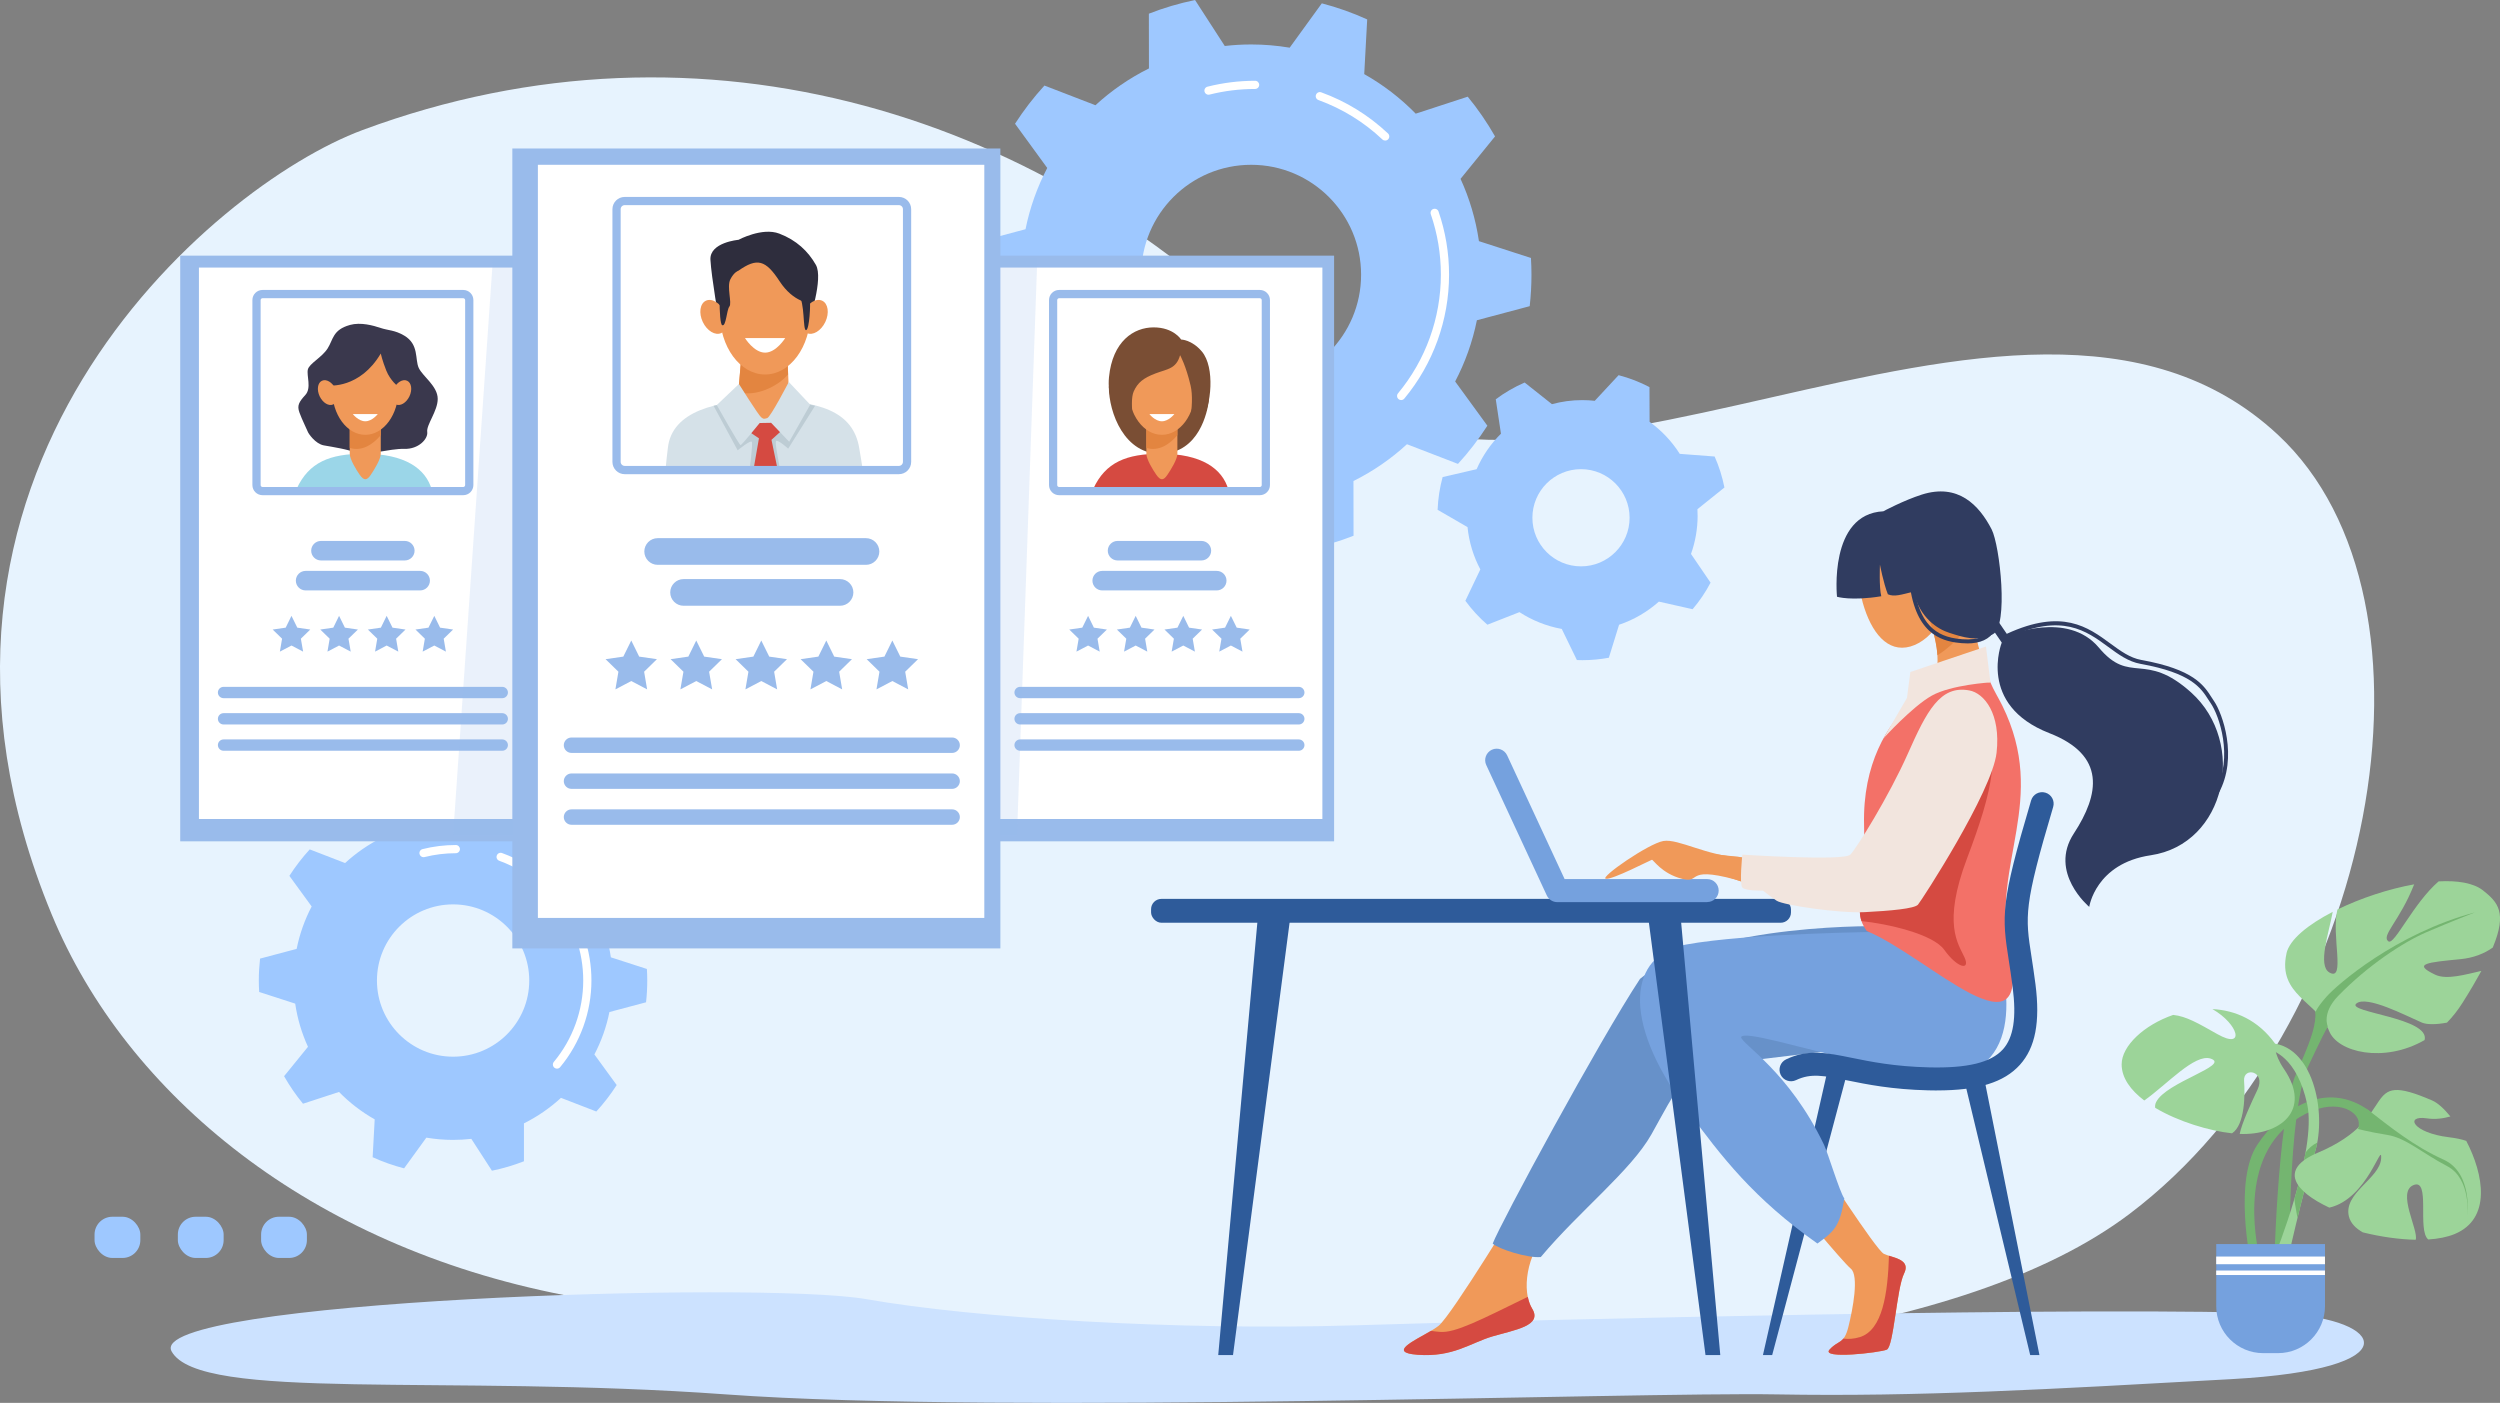 <?xml version="1.0" encoding="UTF-8"?>
<svg xmlns="http://www.w3.org/2000/svg" id="Calque_2" viewBox="0 0 622.44 349.28">
  <rect x="0" y="0" width="622.44" height="349.28" fill="#808080" stroke="none"/>
  <defs>
    <style>.cls-1{fill:#fff;}.cls-2{fill:#f37168;}.cls-3{fill:#9ec8ff;}.cls-4{fill:#75a1de;}.cls-5{fill:#3a384d;}.cls-6{fill:#cce2ff;}.cls-7{fill:#f09959;}.cls-8{fill:#2e5b9a;}.cls-9,.cls-10{fill:#99bbeb;}.cls-11{fill:#74b570;}.cls-12{fill:#bdccd4;}.cls-13{fill:#7a4e34;}.cls-14{fill:#6791c9;}.cls-15{fill:#9bd6e8;}.cls-16{fill:#e38540;}.cls-17{fill:#9cd499;}.cls-18{fill:#d5e1e8;}.cls-19{fill:#d54a41;}.cls-20{fill:#f2e5de;}.cls-21{fill:#2e2d3d;}.cls-22{fill:#303c60;}.cls-23{fill:#e7f3fe;}.cls-10{opacity:.2;}</style>
  </defs>
  <g id="Banniere">
    <path class="cls-23" d="m90.26,32.38c85.02-31.56,171.43-3.66,230.04,57.12,58.6,60.78,181.6-41.95,246.83,18.73,44.52,41.41,24.13,147.87-36.91,193.99-82.97,62.68-335.27,30.87-389.85,20.21-62.88-12.29-108.85-49.57-127.53-94.83C-32.17,118.56,52.69,46.33,90.26,32.38Z"></path>
    <path class="cls-3" d="m380.86,76.23c.29-2.57.44-5.19.44-7.84,0-1.4-.05-2.79-.13-4.16l-12.95-4.19c-.8-5.46-2.36-10.67-4.58-15.51l8.59-10.57c-1.99-3.49-4.26-6.8-6.8-9.89l-12.95,4.23c-3.77-3.86-8.09-7.18-12.82-9.85l.74-13.61c-3.61-1.65-7.39-2.99-11.3-4.01l-8,11.04c-3.12-.52-6.32-.8-9.58-.8-2.23,0-4.42.13-6.58.38l-7.4-11.44c-3.97.81-7.81,1.95-11.5,3.4l.02,13.63c-4.88,2.42-9.36,5.52-13.32,9.16l-12.7-4.9c-2.7,2.95-5.15,6.13-7.32,9.51l8.02,11.01c-2.48,4.73-4.32,9.85-5.41,15.25l-13.15,3.5c-.29,2.57-.44,5.19-.44,7.84,0,1.4.05,2.79.13,4.16l12.95,4.19c.8,5.46,2.36,10.67,4.58,15.51l-8.59,10.57c1.99,3.49,4.26,6.8,6.8,9.89l12.95-4.23c3.77,3.86,8.09,7.18,12.82,9.85l-.74,13.61c3.61,1.65,7.39,2.99,11.3,4.01l8-11.04c3.12.52,6.32.8,9.58.8,2.23,0,4.42-.13,6.58-.38l7.4,11.44c3.97-.81,7.81-1.95,11.5-3.4l-.02-13.63c4.88-2.42,9.36-5.52,13.32-9.16l12.7,4.9c2.7-2.95,5.15-6.13,7.32-9.51l-8.02-11.01c2.48-4.73,4.32-9.85,5.41-15.25l13.15-3.5Zm-69.35,19.54c-15.12,0-27.37-12.26-27.37-27.37s12.26-27.37,27.37-27.37,27.37,12.26,27.37,27.37-12.26,27.37-27.37,27.37Z"></path>
    <path class="cls-1" d="m348.85,99.61c-.23,0-.46-.08-.65-.24-.43-.36-.49-1.01-.13-1.44,6.88-8.27,10.67-18.76,10.67-29.54,0-5.16-.84-10.23-2.51-15.06-.18-.53.1-1.12.63-1.3.53-.18,1.12.1,1.3.63,1.74,5.05,2.62,10.34,2.62,15.73,0,11.26-3.96,22.21-11.14,30.85-.2.24-.49.37-.79.37Z"></path>
    <path class="cls-1" d="m344.88,35c-.25,0-.5-.09-.7-.28-4.62-4.35-9.98-7.65-15.92-9.81-.53-.19-.81-.78-.61-1.31s.78-.81,1.31-.61c6.2,2.25,11.79,5.7,16.62,10.24.41.39.43,1.03.04,1.45-.2.21-.47.32-.75.32Z"></path>
    <path class="cls-1" d="m300.89,23.59c-.46,0-.87-.31-.99-.77-.14-.55.19-1.1.74-1.24,3.85-.97,7.84-1.47,11.85-1.47.57,0,1.02.46,1.02,1.02s-.46,1.02-1.02,1.02c-3.84,0-7.66.47-11.35,1.4-.08.02-.17.03-.25.03Z"></path>
    <path class="cls-3" d="m160.85,249.56c.2-1.78.3-3.59.3-5.43,0-.97-.03-1.93-.09-2.88l-8.97-2.9c-.55-3.78-1.64-7.39-3.18-10.75l5.95-7.32c-1.38-2.42-2.95-4.71-4.71-6.85l-8.97,2.93c-2.61-2.67-5.6-4.97-8.88-6.83l.51-9.42c-2.5-1.14-5.12-2.07-7.83-2.78l-5.54,7.64c-2.16-.36-4.38-.56-6.64-.56-1.54,0-3.06.09-4.56.26l-5.13-7.93c-2.75.56-5.41,1.35-7.97,2.35v9.44c-3.37,1.68-6.47,3.82-9.22,6.35l-8.8-3.4c-1.87,2.04-3.57,4.25-5.07,6.59l5.55,7.62c-1.72,3.28-2.99,6.82-3.74,10.56l-9.11,2.42c-.2,1.78-.31,3.59-.31,5.43,0,.97.03,1.93.09,2.88l8.97,2.9c.55,3.78,1.64,7.39,3.18,10.75l-5.95,7.32c1.38,2.42,2.95,4.71,4.71,6.85l8.97-2.93c2.61,2.67,5.6,4.97,8.88,6.83l-.51,9.42c2.5,1.14,5.12,2.07,7.83,2.77l5.54-7.64c2.16.36,4.38.56,6.64.56,1.54,0,3.06-.09,4.56-.26l5.13,7.93c2.75-.56,5.41-1.35,7.97-2.35v-9.44c3.37-1.68,6.47-3.82,9.22-6.35l8.8,3.4c1.87-2.04,3.57-4.25,5.07-6.59l-5.55-7.62c1.72-3.28,2.99-6.82,3.74-10.56l9.11-2.42Zm-48.04,13.53c-10.47,0-18.96-8.49-18.96-18.96s8.49-18.96,18.96-18.96,18.96,8.49,18.96,18.96-8.49,18.96-18.96,18.96Z"></path>
    <path class="cls-1" d="m138.67,266.07c-.23,0-.46-.08-.65-.24-.43-.36-.49-1.01-.13-1.44,4.72-5.67,7.32-12.87,7.32-20.26,0-3.54-.58-7.02-1.72-10.33-.18-.53.1-1.12.63-1.3.53-.18,1.12.1,1.3.63,1.22,3.53,1.83,7.23,1.83,11,0,7.87-2.77,15.53-7.79,21.57-.2.24-.49.37-.79.37Z"></path>
    <path class="cls-1" d="m135.92,221.32c-.25,0-.5-.09-.7-.28-3.17-2.99-6.84-5.25-10.92-6.73-.53-.19-.81-.78-.61-1.31.19-.53.78-.81,1.31-.61,4.34,1.57,8.25,3.98,11.62,7.16.41.39.43,1.03.04,1.45-.2.21-.47.32-.75.32Z"></path>
    <path class="cls-1" d="m105.45,213.42c-.46,0-.87-.31-.99-.77-.14-.55.19-1.1.74-1.24,2.69-.68,5.48-1.02,8.29-1.02.57,0,1.02.46,1.02,1.02s-.46,1.02-1.02,1.02c-2.64,0-5.26.32-7.79.96-.08.02-.17.03-.25.03Z"></path>
    <path class="cls-3" d="m422.66,128.36c0-.53-.02-1.05-.04-1.58l6.72-5.4c-.53-2.69-1.35-5.28-2.44-7.72l-8.68-.66c-1.97-3.11-4.53-5.82-7.51-7.97l-.03-8.65c-2.42-1.27-4.99-2.27-7.69-2.97l-5.93,6.38c-1.02-.11-2.06-.17-3.11-.17-2.61,0-5.14.35-7.55,1.01l-6.8-5.39c-2.57,1.12-4.98,2.52-7.19,4.17l1.29,8.57c-2.54,2.52-4.6,5.52-6.06,8.84l-8.46,1.96c-.71,2.61-1.14,5.34-1.25,8.15l7.45,4.31c.38,3.77,1.49,7.33,3.19,10.53l-3.73,7.81c1.6,2.19,3.44,4.19,5.48,5.96l7.99-3.13c3.14,2.04,6.71,3.49,10.53,4.18l3.77,7.75c.45.02.9.03,1.35.03,2.26,0,4.46-.21,6.61-.61l2.54-8.21c3.7-1.24,7.06-3.22,9.91-5.76l8.4,1.89c1.72-2.02,3.23-4.24,4.47-6.61l-4.87-7.15c1.07-3,1.65-6.24,1.65-9.6Zm-29.03,12.65c-6.68,0-12.1-5.42-12.1-12.1s5.42-12.1,12.1-12.1,12.1,5.42,12.1,12.1-5.42,12.1-12.1,12.1Z"></path>
    <path class="cls-6" d="m568.83,327.15c-42.56-2.08-187.33,1.44-231.36,2.82-44.03,1.37-95.14-1.81-121.69-6.5-26.55-4.69-180.01.4-173.05,13,6.96,12.6,68.37,5.64,138.01,10.7,69.64,5.06,226.26-.63,261.59,0,35.33.63,67.73-1.27,113.25-3.8,45.53-2.53,37.91-15.02,13.24-16.22Z"></path>
    <rect class="cls-9" x="44.87" y="63.65" width="88.96" height="145.82"></rect>
    <rect class="cls-1" x="49.53" y="66.62" width="81.38" height="137.29"></rect>
    <path class="cls-15" d="m73.87,121.67c3.06-6.59,8.25-8.7,16.76-8.7,10.14,0,15.4,3.67,16.89,9.02-18.15.25-33.65-.32-33.65-.32Z"></path>
    <path class="cls-5" d="m87.09,80.92c-4.29,1.2-4.1,3.62-5.53,5.85-1.43,2.24-4.54,3.73-4.91,5.22-.37,1.49.96,4.6-.62,6.34-1.58,1.74-2.11,2.61-1.49,4.35.62,1.74,1.99,4.48,2.11,4.85.12.37,1.86,2.98,3.98,3.36,2.11.37,6.09.99,8.08,1.86,1.99.87,8.39-1.11,11.94-.99,3.55.12,5.97-2.49,5.72-4.23-.25-1.74,2.62-5.22,2.61-8.21,0-3.2-3.73-5.59-4.72-7.71-.99-2.11.12-5.84-3.61-8.05-2.36-1.4-3.98-1.27-5.84-1.89-1.86-.62-4.97-1.52-7.71-.76Z"></path>
    <path class="cls-7" d="m92.31,118.23c-.97,1.43-1.68,1.49-2.74,0-.84-1.19-2.49-3.88-2.49-5.25v-13.65c0-1.37,1.12-2.49,2.49-2.49h2.74c1.37,0,2.49,1.12,2.49,2.49v13.65c0,1.37-1.62,3.96-2.49,5.25Z"></path>
    <path class="cls-16" d="m92.31,96.85h-2.74c-1.37,0-2.49,1.12-2.49,2.49v12.18c3.07.98,5.87-.97,7.71-3.16v-9.02c0-1.37-1.12-2.49-2.49-2.49Z"></path>
    <ellipse class="cls-7" cx="90.95" cy="96.99" rx="8.27" ry="11.27"></ellipse>
    <path class="cls-5" d="m94.8,88.02c-5.22,8.83-12.93,7.96-12.93,7.96,0,0,.19-11.69,6.31-12.31,6.12-.62,9.73,1.84,10.97,5.89,1.24,4.06,0,6.73,0,6.73,0,0-1.99-1.55-2.98-4.04-.99-2.49-1.37-4.23-1.37-4.23Z"></path>
    <path class="cls-7" d="m83.53,96.81c.77,1.63.52,3.37-.57,3.88-1.09.52-2.59-.39-3.37-2.01-.77-1.63-.52-3.37.57-3.88,1.09-.52,2.59.39,3.37,2.01Z"></path>
    <path class="cls-7" d="m98,96.81c-.77,1.63-.52,3.37.57,3.88,1.09.52,2.59-.39,3.37-2.01.77-1.63.52-3.37-.57-3.88-1.09-.52-2.59.39-3.37,2.01Z"></path>
    <path class="cls-1" d="m94.06,103.09s-1.39,1.8-3.11,1.8-3.11-1.8-3.11-1.8h6.22Z"></path>
    <path class="cls-9" d="m100.79,139.54h-20.88c-1.34,0-2.43-1.09-2.43-2.43s1.09-2.43,2.43-2.43h20.88c1.34,0,2.43,1.09,2.43,2.43s-1.09,2.43-2.43,2.43Z"></path>
    <path class="cls-9" d="m104.61,147h-28.52c-1.34,0-2.43-1.09-2.43-2.43s1.09-2.43,2.43-2.43h28.52c1.34,0,2.43,1.09,2.43,2.43s-1.09,2.43-2.43,2.43Z"></path>
    <path class="cls-9" d="m125.04,173.83H55.66c-.77,0-1.41-.63-1.41-1.41s.63-1.41,1.41-1.41h69.39c.77,0,1.41.63,1.41,1.41s-.63,1.41-1.41,1.41Z"></path>
    <path class="cls-9" d="m125.04,180.38H55.66c-.77,0-1.41-.63-1.41-1.41s.63-1.41,1.41-1.41h69.39c.77,0,1.41.63,1.41,1.41s-.63,1.41-1.41,1.41Z"></path>
    <path class="cls-9" d="m125.04,186.92H55.66c-.77,0-1.41-.63-1.41-1.41s.63-1.41,1.41-1.41h69.39c.77,0,1.41.63,1.41,1.41s-.63,1.41-1.41,1.41Z"></path>
    <path class="cls-9" d="m115.34,123.29h-49.98c-1.39,0-2.52-1.13-2.52-2.52v-46.06c0-1.39,1.13-2.52,2.52-2.52h49.98c1.39,0,2.52,1.13,2.52,2.52v46.06c0,1.39-1.13,2.52-2.52,2.52Zm-49.98-49.04c-.25,0-.47.21-.47.47v46.06c0,.25.21.47.47.47h49.98c.25,0,.47-.21.47-.47v-46.06c0-.25-.21-.47-.47-.47h-49.98Z"></path>
    <polygon class="cls-9" points="72.57 153.33 74.02 156.27 77.25 156.74 74.91 159.02 75.47 162.24 72.57 160.72 69.68 162.24 70.23 159.02 67.89 156.74 71.13 156.27 72.57 153.33"></polygon>
    <polygon class="cls-9" points="84.42 153.33 85.87 156.27 89.11 156.74 86.76 159.02 87.32 162.24 84.42 160.72 81.53 162.24 82.08 159.02 79.74 156.74 82.98 156.27 84.42 153.33"></polygon>
    <polygon class="cls-9" points="96.27 153.33 97.72 156.27 100.96 156.74 98.62 159.02 99.17 162.24 96.27 160.72 93.38 162.24 93.93 159.02 91.59 156.74 94.83 156.27 96.27 153.33"></polygon>
    <polygon class="cls-9" points="108.13 153.33 109.57 156.27 112.81 156.74 110.47 159.02 111.02 162.24 108.13 160.72 105.23 162.24 105.78 159.02 103.44 156.74 106.68 156.27 108.13 153.33"></polygon>
    <rect class="cls-9" x="243.2" y="63.65" width="88.96" height="145.82"></rect>
    <rect class="cls-1" x="247.86" y="66.62" width="81.38" height="137.29"></rect>
    <path class="cls-13" d="m276.07,96.24c0,6.53,3.93,17.07,13.21,16.73,9.28-.34,11.33-10.38,11.69-13.22.36-2.83-24.9-3.51-24.9-3.51Z"></path>
    <path class="cls-19" d="m272.21,121.67c3.06-6.59,8.25-8.7,16.76-8.7,10.14,0,15.4,3.67,16.89,9.02-18.15.25-33.65-.32-33.65-.32Z"></path>
    <path class="cls-7" d="m290.65,118.23c-.97,1.43-1.68,1.49-2.74,0-.84-1.19-2.49-3.88-2.49-5.25v-13.65c0-1.37,1.12-2.49,2.49-2.49h2.74c1.37,0,2.49,1.12,2.49,2.49v13.65c0,1.37-1.62,3.96-2.49,5.25Z"></path>
    <path class="cls-16" d="m290.65,96.85h-2.74c-1.37,0-2.49,1.12-2.49,2.49v12.18c3.07.98,5.87-.97,7.71-3.16v-9.02c0-1.37-1.12-2.49-2.49-2.49Z"></path>
    <ellipse class="cls-7" cx="289.28" cy="96.99" rx="8.27" ry="11.27"></ellipse>
    <path class="cls-13" d="m293.82,88.42c-.98,3.46-3.14,3.42-6.14,4.56-3,1.14-4.44,2.28-5.42,4.5-1.25,2.83.57,11.07.57,11.07,0,0-7.6-5.69-6.72-14.63.88-8.95,6.15-12.41,11.12-12.41s6.85,3.03,6.85,3.03c0,0,2.64.01,5.15,2.97,3.36,3.98,2.33,13.65,0,17.12-2.33,3.46-3.88,4.55-3.83,4.4.05-.16,2.17-8.11,1.03-13.03-1.14-4.92-2.61-7.56-2.61-7.56Z"></path>
    <path class="cls-1" d="m292.39,103.09s-1.39,1.8-3.11,1.8-3.11-1.8-3.11-1.8h6.22Z"></path>
    <path class="cls-9" d="m299.12,139.54h-20.88c-1.34,0-2.43-1.09-2.43-2.43s1.09-2.43,2.43-2.43h20.88c1.34,0,2.43,1.09,2.43,2.43s-1.09,2.43-2.43,2.43Z"></path>
    <path class="cls-9" d="m302.94,147h-28.52c-1.34,0-2.43-1.09-2.43-2.43s1.09-2.43,2.43-2.43h28.52c1.34,0,2.43,1.09,2.43,2.43s-1.09,2.43-2.43,2.43Z"></path>
    <path class="cls-9" d="m323.37,173.83h-69.39c-.77,0-1.41-.63-1.41-1.41s.63-1.41,1.41-1.41h69.39c.77,0,1.41.63,1.41,1.41s-.63,1.41-1.41,1.41Z"></path>
    <path class="cls-9" d="m323.37,180.38h-69.39c-.77,0-1.41-.63-1.41-1.41s.63-1.41,1.41-1.41h69.39c.77,0,1.41.63,1.41,1.41s-.63,1.41-1.41,1.41Z"></path>
    <path class="cls-9" d="m323.37,186.92h-69.39c-.77,0-1.41-.63-1.41-1.41s.63-1.41,1.41-1.41h69.39c.77,0,1.41.63,1.41,1.41s-.63,1.41-1.41,1.41Z"></path>
    <path class="cls-9" d="m313.67,123.29h-49.98c-1.39,0-2.51-1.13-2.51-2.52v-46.06c0-1.39,1.13-2.52,2.51-2.52h49.98c1.39,0,2.52,1.13,2.52,2.52v46.06c0,1.39-1.13,2.52-2.52,2.52Zm-49.98-49.04c-.25,0-.47.21-.47.47v46.06c0,.25.21.47.47.47h49.98c.25,0,.47-.21.47-.47v-46.06c0-.25-.21-.47-.47-.47h-49.98Z"></path>
    <polygon class="cls-9" points="270.91 153.33 272.35 156.27 275.59 156.74 273.25 159.02 273.8 162.24 270.91 160.72 268.01 162.24 268.56 159.02 266.22 156.74 269.46 156.27 270.91 153.33"></polygon>
    <polygon class="cls-9" points="282.76 153.33 284.2 156.27 287.44 156.74 285.1 159.02 285.65 162.24 282.76 160.72 279.86 162.24 280.42 159.02 278.07 156.74 281.31 156.27 282.76 153.33"></polygon>
    <polygon class="cls-9" points="294.61 153.33 296.05 156.27 299.29 156.74 296.95 159.02 297.5 162.24 294.61 160.72 291.71 162.24 292.27 159.02 289.93 156.74 293.16 156.27 294.61 153.33"></polygon>
    <polygon class="cls-9" points="306.46 153.33 307.91 156.27 311.14 156.74 308.8 159.02 309.35 162.24 306.46 160.72 303.56 162.24 304.12 159.02 301.78 156.74 305.01 156.27 306.46 153.33"></polygon>
    <polygon class="cls-10" points="253.21 208 112.81 208 122.74 64.19 258.27 64.19 253.21 208"></polygon>
    <rect class="cls-9" x="127.56" y="36.97" width="121.51" height="199.16"></rect>
    <rect class="cls-1" x="133.92" y="41.03" width="111.15" height="187.51"></rect>
    <path class="cls-21" d="m179.14,80.42c-.08-.23-2.02-11.4-2.26-15.75-.23-4.34,6.98-4.96,6.98-4.96,0,0,5.9-3.18,10.16-1.55,4.27,1.63,7.17,4.37,9.11,7.78,1.94,3.41-1.71,14.05-1.71,14.05l-22.29.43Z"></path>
    <path class="cls-18" d="m165.76,116.31c-.03-.18.5-4.58.52-4.76.98-9.26,12.39-11.86,23.78-11.86,13.38,0,22.45,2.45,23.9,12.07.04.28.81,4.69.78,4.99-24.79.34-48.97-.43-48.97-.43Z"></path>
    <path class="cls-7" d="m192.35,106.87c-1.33,1.96-2.3,2.04-3.74,0-1.14-1.62-4.96-5.32-4.96-7.18l1.57-18.63c0-1.87,1.53-3.4,3.4-3.4h3.74c1.87,0,3.4,1.53,3.4,3.4l.73,18.63c0,1.87-2.94,5.43-4.12,7.18Z"></path>
    <path class="cls-16" d="m192.35,77.67h-3.74c-1.87,0-3.4,1.53-3.4,3.4l-1.36,16.52c4.19,1.34,9.86-1.38,12.36-4.37l-.48-12.15c0-1.87-1.53-3.4-3.4-3.4Z"></path>
    <path class="cls-12" d="m177.67,101.05l5.99,11.07s3.21-2.64,3.52-2.12c.31.52-.57,7.04-.57,7.04,0,0,7.14.1,7.45-.21.31-.31-1.45-7.09-.72-7.09s2.9,1.96,2.9,1.96l6.69-10.66-1.47-.36-10.96,5.9-11.72-5.77-1.1.23Z"></path>
    <polygon class="cls-19" points="184.51 106.15 188.96 109.13 187.58 117.05 193.58 116.72 192.08 109.51 195.77 106.15 194.04 104.52 186.25 104.52 184.51 106.15"></polygon>
    <path class="cls-18" d="m183.96,95.62l-5.5,5.23s5.6,9.97,5.92,9.97,4.76-5.5,4.76-5.5l2.85-.05,4.5,4.72,5.23-9.24-5.33-5.65s-4.55,8.79-5.38,9c-.83.21-.83.31-1.5-.21s-5.53-8.27-5.53-8.27Z"></path>
    <ellipse class="cls-7" cx="190.49" cy="77.85" rx="11.29" ry="15.39"></ellipse>
    <path class="cls-7" d="m180.35,77.62c1.06,2.22.71,4.6-.77,5.3-1.48.7-3.54-.53-4.6-2.75-1.06-2.22-.71-4.6.77-5.3,1.48-.7,3.54.53,4.6,2.75Z"></path>
    <path class="cls-7" d="m200.11,77.62c-1.06,2.22-.71,4.6.77,5.3,1.48.7,3.54-.53,4.6-2.75,1.06-2.22.71-4.6-.77-5.3-1.48-.7-3.54.53-4.6,2.75Z"></path>
    <path class="cls-1" d="m195.5,84.17s-2.24,3.63-5.01,3.63-5.01-3.63-5.01-3.63h10.02Z"></path>
    <path class="cls-21" d="m183.86,67.39c4.65-3.26,6.75-2.71,10.24,2.64,3.49,5.35,7.68,5.45,7.68,5.45l.54-5.55s-5.2-10.06-12.18-8.74c-6.98,1.32-10.95,7.6-10.95,7.6,0,0-.34,11.78.63,12.18.97.4,1.09-3.8,1.78-4.65.7-.85-.7-4.89.23-6.75.93-1.86,2.02-2.17,2.02-2.17Z"></path>
    <path class="cls-21" d="m198.83,73.44c1.62,1.78,1.01,8.84,1.86,8.76s1.16-6.75.93-7.45c-.23-.7-2.79-1.32-2.79-1.32Z"></path>
    <path class="cls-9" d="m215.61,140.63h-51.87c-1.82,0-3.32-1.49-3.32-3.32s1.49-3.32,3.32-3.32h51.87c1.82,0,3.32,1.49,3.32,3.32s-1.49,3.32-3.32,3.32Z"></path>
    <path class="cls-9" d="m209.15,150.82h-38.96c-1.82,0-3.32-1.49-3.32-3.32s1.49-3.32,3.32-3.32h38.96c1.82,0,3.32,1.49,3.32,3.32s-1.49,3.32-3.32,3.32Z"></path>
    <path class="cls-9" d="m237.06,187.46h-94.77c-1.06,0-1.92-.87-1.92-1.92s.87-1.92,1.92-1.92h94.77c1.06,0,1.92.87,1.92,1.92s-.87,1.92-1.92,1.92Z"></path>
    <path class="cls-9" d="m237.06,196.41h-94.77c-1.06,0-1.92-.87-1.92-1.92s.87-1.92,1.92-1.92h94.77c1.06,0,1.92.87,1.92,1.92s-.87,1.92-1.92,1.92Z"></path>
    <path class="cls-9" d="m237.06,205.35h-94.77c-1.06,0-1.92-.87-1.92-1.92s.87-1.92,1.92-1.92h94.77c1.06,0,1.92.87,1.92,1.92s-.87,1.92-1.92,1.92Z"></path>
    <path class="cls-9" d="m223.8,118.06h-68.26c-1.69,0-3.06-1.37-3.06-3.06v-62.91c0-1.69,1.37-3.06,3.06-3.06h68.26c1.69,0,3.06,1.37,3.06,3.06v62.91c0,1.69-1.37,3.06-3.06,3.06Zm-68.26-66.99c-.56,0-1.01.46-1.01,1.01v62.91c0,.56.46,1.01,1.01,1.01h68.26c.56,0,1.01-.46,1.01-1.01v-62.91c0-.56-.46-1.01-1.01-1.01h-68.26Z"></path>
    <polygon class="cls-9" points="157.17 159.47 159.14 163.48 163.56 164.12 160.37 167.24 161.12 171.64 157.17 169.56 153.22 171.64 153.97 167.24 150.77 164.12 155.19 163.48 157.17 159.47"></polygon>
    <polygon class="cls-9" points="173.35 159.47 175.33 163.48 179.75 164.12 176.55 167.24 177.31 171.64 173.35 169.56 169.4 171.64 170.16 167.24 166.96 164.12 171.38 163.48 173.35 159.47"></polygon>
    <polygon class="cls-9" points="189.54 159.47 191.52 163.48 195.94 164.12 192.74 167.24 193.49 171.64 189.54 169.56 185.59 171.64 186.34 167.24 183.15 164.12 187.57 163.48 189.54 159.47"></polygon>
    <polygon class="cls-9" points="205.73 159.47 207.7 163.48 212.12 164.12 208.93 167.24 209.68 171.64 205.73 169.56 201.78 171.64 202.53 167.24 199.33 164.12 203.75 163.48 205.73 159.47"></polygon>
    <polygon class="cls-9" points="222.17 159.47 224.15 163.48 228.57 164.12 225.37 167.24 226.12 171.64 222.17 169.56 218.22 171.64 218.97 167.24 215.78 164.12 220.2 163.48 222.17 159.47"></polygon>
    <rect class="cls-8" x="286.59" y="223.8" width="159.32" height="5.94" rx="2.57" ry="2.57"></rect>
    <path class="cls-7" d="m484.36,144.23c2.11,7.45-3.05,15.12-8.73,16.74-5.68,1.61-9.74-3.45-11.85-10.9-2.11-7.45.78-14.79,6.47-16.41,5.68-1.61,12,3.12,14.12,10.57Z"></path>
    <path class="cls-7" d="m452.49,288.56s14.57,22.63,16.54,23.61c1.97.98,6.89,1.23,5.04,4.92-1.84,3.69-2.58,18.2-4.3,18.94-1.72.74-16.48,2.46-14.26,0,2.21-2.46,3.58-1.23,4.69-5.66,1.12-4.43,2.69-12.79.6-14.51-2.09-1.72-14.88-17.22-14.88-17.22l6.58-10.08Z"></path>
    <path class="cls-7" d="m379.17,298.28s-17.71,29.19-20.99,31.81c-3.28,2.62-14.1,6.56-5.25,7.21,8.85.66,13.12-2.95,18.69-4.59,5.57-1.64,12.46-2.62,9.84-6.89-2.62-4.26-1.53-13.57,4.12-19.47,5.66-5.9-6.42-8.07-6.42-8.07Z"></path>
    <path class="cls-14" d="m469.54,230.6s-43.84-1.15-61.22,13.12c-10.17,15.41-34.76,60.89-36.67,65.9,1.31,1.31,8.69,3.68,11.97,3.35,9.67-11.53,22.46-21.51,27.55-30.55,6.27-11.15,8.2-16.72,18.36-17.71,10.17-.98,33.12-4.26,40.01-4.26s0-29.84,0-29.84Z"></path>
    <polygon class="cls-8" points="507.77 337.38 505.47 337.38 488.99 268.63 494.05 268.63 507.77 337.38"></polygon>
    <polygon class="cls-8" points="438.93 337.38 441.23 337.38 460.14 266.2 455.09 266.2 438.93 337.38"></polygon>
    <path class="cls-4" d="m494.52,227.6l-25.49,4.4s-33.87.31-49.35,3.19c-14.08,2.62-16.16,18.63,0,40.66,9.18,12.52,16.94,22.5,32.81,33.76,4.04-2.96,5.58-4.09,6.7-11.22-1.15-1.58-4.12-11.43-5.05-13.36-8.78-18.35-20.5-25.03-20.66-26.83,1.97-3.2,52.12,16.67,62.09,4.98,9.52-11.16-1.06-35.59-1.06-35.59Z"></path>
    <path class="cls-2" d="m495.57,169.9c-6.71-.94-13.55.33-19.94,4.96-5.59,5.69-11.91,15.09-11.52,30.58.49,19.67-3.04,20.94.64,26.35,15.39,6.35,41.7,33.65,35.5,4.39-4.49-21.19,9.84-36.99-1.72-60.49-.94-1.91-2.12-3.77-2.97-5.78Z"></path>
    <path class="cls-19" d="m464.11,212.84c-.3,10.26-1.75,13.28-.64,16.49,6.27.64,17.75,3.15,20.61,7.16,3.28,4.59,6.56,5.25,5.03,1.86-1.53-3.39-5.57-8.2.66-24.7,6.23-16.51,9.18-27.66,3.06-39.13l-28.72,38.32Z"></path>
    <path class="cls-7" d="m495.57,169.9c-4.13-9.78-5.15-20.78-5.15-20.78l-10.82,3.2s6.15,13.77.25,18.69c-1.25,1.05-2.71,2.31-4.22,3.85,6.39-4.63,13.23-5.9,19.94-4.96Z"></path>
    <path class="cls-16" d="m490.75,151.73c-.64-.57-1.44-1.28-2.29-2.03l-8.83,2.61s-.01.03-.02.05c.21.49,2.46,5.73,2.76,10.78,2.63-1.6,5.51-4.2,8.8-8.74-.18-1.01-.32-1.91-.43-2.67Z"></path>
    <path class="cls-7" d="m487.97,172.98c-11.15,3.9-9.91,15.64-20.17,32.96-5.31,8.96-10.24,8.83-10.24,8.83,0,0-12.45.1-27.51-1.74-9.43-1.15-10.03,1.65-3.47,4,13.23,4.73,26.95,9.82,38.02,8.59,11.07-1.23,30-29.47,30.97-36.82,1.35-10.17-1.99-17.78-7.61-15.81Z"></path>
    <path class="cls-8" d="m482.23,271.5c-.69,0-1.4,0-2.13-.03-9.08-.22-15.27-1.48-20.23-2.49-5.8-1.18-9-1.83-12.71-.05-1.43.68-3.14.08-3.82-1.35-.68-1.43-.08-3.14,1.35-3.82,5.45-2.6,10.01-1.68,16.33-.39,4.75.97,10.66,2.17,19.23,2.38,9.6.24,15.46-1.19,18.42-4.48,2.64-2.93,3.42-7.86,2.43-15.5-.34-2.62-.67-4.79-.97-6.71-.84-5.42-1.39-8.99-.71-14.53.64-5.14,2.34-11.98,6.28-25.25.45-1.52,2.04-2.38,3.56-1.93,1.52.45,2.38,2.05,1.93,3.56-7.34,24.72-6.97,27.13-5.4,37.26.3,1.95.64,4.17.99,6.86,1.21,9.43-.02,15.8-3.86,20.07-3.96,4.39-10.39,6.39-20.69,6.39Z"></path>
    <path class="cls-19" d="m380.38,322.88c-11.75,5.75-18.07,9.04-21.84,8.73-.89-.07-1.63-.16-2.24-.26-4.19,2.48-10.88,5.4-3.35,5.96,8.85.66,13.12-2.95,18.69-4.59,5.57-1.64,12.46-2.62,9.84-6.89-.5-.82-.87-1.82-1.09-2.95Z"></path>
    <path class="cls-19" d="m470.31,312.65c-.29,9.3-1.57,18.52-7.26,20.26-1.51.46-2.88.53-4.1.37-.89,1.11-1.99,1.12-3.45,2.75-2.21,2.46,12.54.74,14.26,0,1.72-.74,2.46-15.25,4.3-18.94,1.52-3.03-1.53-3.74-3.76-4.44Z"></path>
    <path class="cls-4" d="m425.05,224.61h-37.33c-1.11,0-2.13-.65-2.6-1.66l-15.08-32.47c-.67-1.43-.04-3.14,1.39-3.81,1.44-.67,3.14-.04,3.81,1.39l14.31,30.81h35.5c1.58,0,2.86,1.28,2.86,2.86s-1.28,2.86-2.86,2.86Z"></path>
    <path class="cls-7" d="m432.86,213.34c-7.54-.11-15.02-4.61-18.74-3.95-3.72.66-15.85,9.07-14.32,9.4,1.53.33,11.15-4.66,11.48-4.73.33-.08,2.4,3.45,7.54,4.75,5.14,1.3.04-3.85,15.96.96,10.35,3.13-1.92-6.43-1.92-6.43Z"></path>
    <path class="cls-20" d="m494.46,160.97l1.11,8.93s-9.76.58-14.62,3.31c-4.86,2.73-12.02,10.63-12.02,10.63l5.86-10.08.84-6.45,18.83-6.34Z"></path>
    <path class="cls-20" d="m490.31,171.9c-7.25-1.36-10.6,5.14-15.3,15.74-4.7,10.6-12.72,23.48-14.32,25.14-1.6,1.66-26.89,0-26.89,0,0,0-.77,7.32,0,8.2.77.87,5.14.77,5.14.77,0,0,1.75,1.4,3.39,2.5,1.64,1.11,15.52,3.18,21.97,2.85,6.45-.33,12.35-.87,13.23-1.86.87-.98,18.47-28.09,19.57-37.82,1.09-9.73-3.08-14.83-6.78-15.52Z"></path>
    <path class="cls-22" d="m468.93,127.3c-13.71.66-11.56,21.28-11.56,21.28,0,0,3.56,1.1,11.02-.13-.57-2.21-.33-7.87-.33-7.87,0,0,.87,4.59,1.97,7.38,1.58.72,3.36.08,6.39-.65,1.56,6.55,5.96,9.32,8.97,10.27,3.33,1.05,6.85,2.3,10.79.33,3.94-1.97,1.77-22.08-.32-26.13-3.14-6.07-8.35-11.5-17.37-8.64-4.52,1.44-9.57,4.15-9.57,4.15Z"></path>
    <path class="cls-22" d="m492.78,151.8l5.61,8.19s-6.21,15.52,11.86,22.55c14.15,5.51,12.48,15.21,6.09,24.97-6.39,9.76,3.83,18.28,3.83,18.28,0,0,1.56-10.81,15.31-12.85,18.75-2.78,24.05-27.95,10.05-40.54-11.59-10.41-15.11-1.79-22.95-11.14-7.84-9.35-22.65-3.03-22.65-3.03l-5.43-7.91-1.71,1.48Z"></path>
    <path class="cls-22" d="m551.96,197.76c-.08,0-.16-.02-.24-.06-.24-.13-.33-.44-.2-.68,4.71-8.61.87-19.05-1.07-21.88-.21-.3-.4-.6-.61-.92-1.9-2.97-4.27-6.66-16.89-8.93-3.04-.55-5.5-2.35-8.11-4.27-5.38-3.95-11.48-8.43-24.74-2.33-.25.12-.55,0-.66-.24-.12-.25,0-.55.24-.66,13.79-6.35,20.14-1.68,25.75,2.43,2.51,1.84,4.88,3.58,7.69,4.09,13.05,2.35,15.55,6.25,17.55,9.38.2.31.39.61.59.9,2.03,2.96,6.06,13.9,1.12,22.92-.09.17-.26.26-.44.26Z"></path>
    <path class="cls-22" d="m489.78,160.19c-.9,0-1.87-.08-2.91-.23-4.8-.72-11.23-3.44-11.74-18.75,0-.28.21-.51.48-.51.28,0,.51.21.51.48.21,6.31,1.46,10.98,3.72,13.88,1.72,2.2,4,3.45,7.17,3.92,4.44.66,7.38-.15,8.74-2.44.14-.24.45-.31.68-.17.24.14.31.45.17.68-1.25,2.09-3.54,3.15-6.84,3.15Z"></path>
    <polygon class="cls-8" points="303.31 337.38 306.99 337.38 321.32 227.84 313.22 227.84 303.31 337.38"></polygon>
    <polygon class="cls-8" points="428.31 337.38 424.63 337.38 410.29 227.84 418.4 227.84 428.31 337.38"></polygon>
    <path class="cls-11" d="m572.77,244.92c6.37,5.82,3.6,11.64-1.11,22.45-4.71,10.81-5.54,50.71-5.54,50.71l3.88-.55s-.55-41.01,4.71-52.09c5.26-11.08,7.48-16.63,12.19-13.02s-14.13-7.48-14.13-7.48Z"></path>
    <path class="cls-17" d="m569.27,237.38c.77-3.45,5.37-7.18,11.52-10.35-.91,5.09-3.84,13.4-.81,15.11,4.09,2.3.4-9.31,1.98-15.69,5.77-2.82,12.71-5.12,19.11-6.27,0,.02-.02.05-.03.07-3.6,9.14-8.31,12.75-6.37,14.13,1.46,1.04,6.21-9.52,12.49-14.94,4.71-.25,8.7.39,11.05,2.25,3.64,2.89,6.09,5.44,2.43,14.23-2.09,1.5-4.81,2.57-7.96,2.88-8.31.83-12.19,1.11-6.37,3.88,2.85,1.36,7.63-.08,11.5-.95-1.26,2.31-2.8,4.94-4.68,7.92-1.19,1.89-2.5,3.54-3.89,4.96-2.68.51-5.02.52-6.25-.01-3.88-1.66-13.86-6.93-16.35-4.71-2.44,2.17,18.47,3.54,17.03,9.06-10.14,5.84-21.74,3.06-23.79-2.3-2.75-7.2-12.92-8.9-10.59-19.28Z"></path>
    <path class="cls-11" d="m590.23,276.78c-11.08-8.31-22.45-.55-28.26,8.31-5.82,8.87-1.66,28.82-1.66,28.82,0,0,2.22,0,2.22-.83s-6.1-23.55,8.31-33.81c9.01-6.41,15.52-3.33,16.35-.28.83,3.05-3.6,8.59-3.6,8.59l6.65-10.81Z"></path>
    <path class="cls-17" d="m564.73,259.7c11.08,0,14.69,17.18,11.64,27.16-3.05,9.98-7.2,28.54-7.2,28.54l-2.77-2.77s10.53-26.05,8.04-37.69c-2.49-11.64-8.59-13.58-9.7-13.58s0-1.66,0-1.66Z"></path>
    <path class="cls-11" d="m574.03,286.93c.78-1.03,1.74-1.89,2.92-2.45-.15.83-.35,1.62-.58,2.37-1.39,4.55-3.01,10.87-4.36,16.42-.12-.71-.31-1.8-.6-3.49-.07-.4-.12-.83-.16-1.29,1.09-3.69,2.11-7.71,2.78-11.56Z"></path>
    <path class="cls-17" d="m577.06,287.01c21.06-8.87,9.96-21.04,28.53-13,1.31.57,2.9,1.99,4.5,3.96-1.65.47-3.66.81-5.88.47-5.54-.83-3.6,3.6,5.54,4.71,1.72.21,3.12.5,4.29.9,4.36,8.37,6.32,19.38-2.9,23.2-1.82.75-4.06,1.19-6.56,1.35-2.84-2.26.69-15.34-3.69-13.54-4.21,1.73,1.32,11.22.56,13.61-4.16-.08-8.76-.75-13.16-1.84-1.74-.98-3.07-2.28-3.48-4-1.39-5.82,7.76-9.42,8.04-14.41.25-4.59-3.35,10.09-12.91,12.25-8.64-4.04-12.72-9.51-2.88-13.66Z"></path>
    <path class="cls-17" d="m562.05,271.33c2.22-4.71-3.6-5.82-3.33-2.22.25,3.19.27,10.95-3,13.06-5.65-.61-13.33-2.89-19.13-6.35-.07-.47,0-.95.24-1.44,2.49-4.99,18.57-9.14,13.58-10.81-3.97-1.32-10.93,6.49-16.54,10.43-3.37-2.56-5.63-5.6-5.63-9,0-4.6,5.59-9.81,12.83-12.31,3.26.33,6.28,2.11,11,4.78,6.98,3.95,5.36-2.44-1.23-6.23,5.7.29,11.37,2.73,15.56,8.54,0,0-.4,2.49,2.23,6.33,7.17,10.49-1.11,16.61-11,16.21.56-2.76,2.88-7.74,4.42-10.99Z"></path>
    <path class="cls-11" d="m589.56,276.31c5.42,4.19,11.44,9.08,18.83,12.41,7.39,3.33,5.91,14.16,5.91,14.16,0,0,1.11-9.36-5.05-12.56-6.16-3.2-10.22-7.02-14.9-7.76s-7.27-1.48-7.27-1.48c0,0,1.48-2.96.62-4.06s1.86-.71,1.86-.71Z"></path>
    <path class="cls-11" d="m616.27,227.14c-19.83,5.3-34.36,17.98-37.07,21.06-2.71,3.08-2.71,3.94-2.71,3.94l2.09,3.94.99-.49s-1.6-3.33,2.59-7.64c7.22-7.43,16.01-13.3,22.05-15.89,6.03-2.59,12.07-4.93,12.07-4.93Z"></path>
    <path class="cls-4" d="m563.48,309.74h3.68c6.46,0,11.7,5.24,11.7,11.7v15.46h-27.08v-15.46c0-6.46,5.24-11.7,11.7-11.7Z" transform="translate(1130.65 646.64) rotate(-180)"></path>
    <rect class="cls-1" x="551.78" y="312.85" width="27.08" height="1.91"></rect>
    <rect class="cls-1" x="551.78" y="316.33" width="27.08" height="1.12"></rect>
    <rect class="cls-3" x="65.01" y="302.94" width="11.4" height="10.26" rx="4.43" ry="4.43" transform="translate(141.42 616.14) rotate(-180)"></rect>
    <rect class="cls-3" x="44.27" y="302.94" width="11.4" height="10.26" rx="4.43" ry="4.43" transform="translate(99.95 616.14) rotate(-180)"></rect>
    <rect class="cls-3" x="23.54" y="302.94" width="11.4" height="10.26" rx="4.43" ry="4.43" transform="translate(58.48 616.14) rotate(180)"></rect>
  </g>
</svg>
